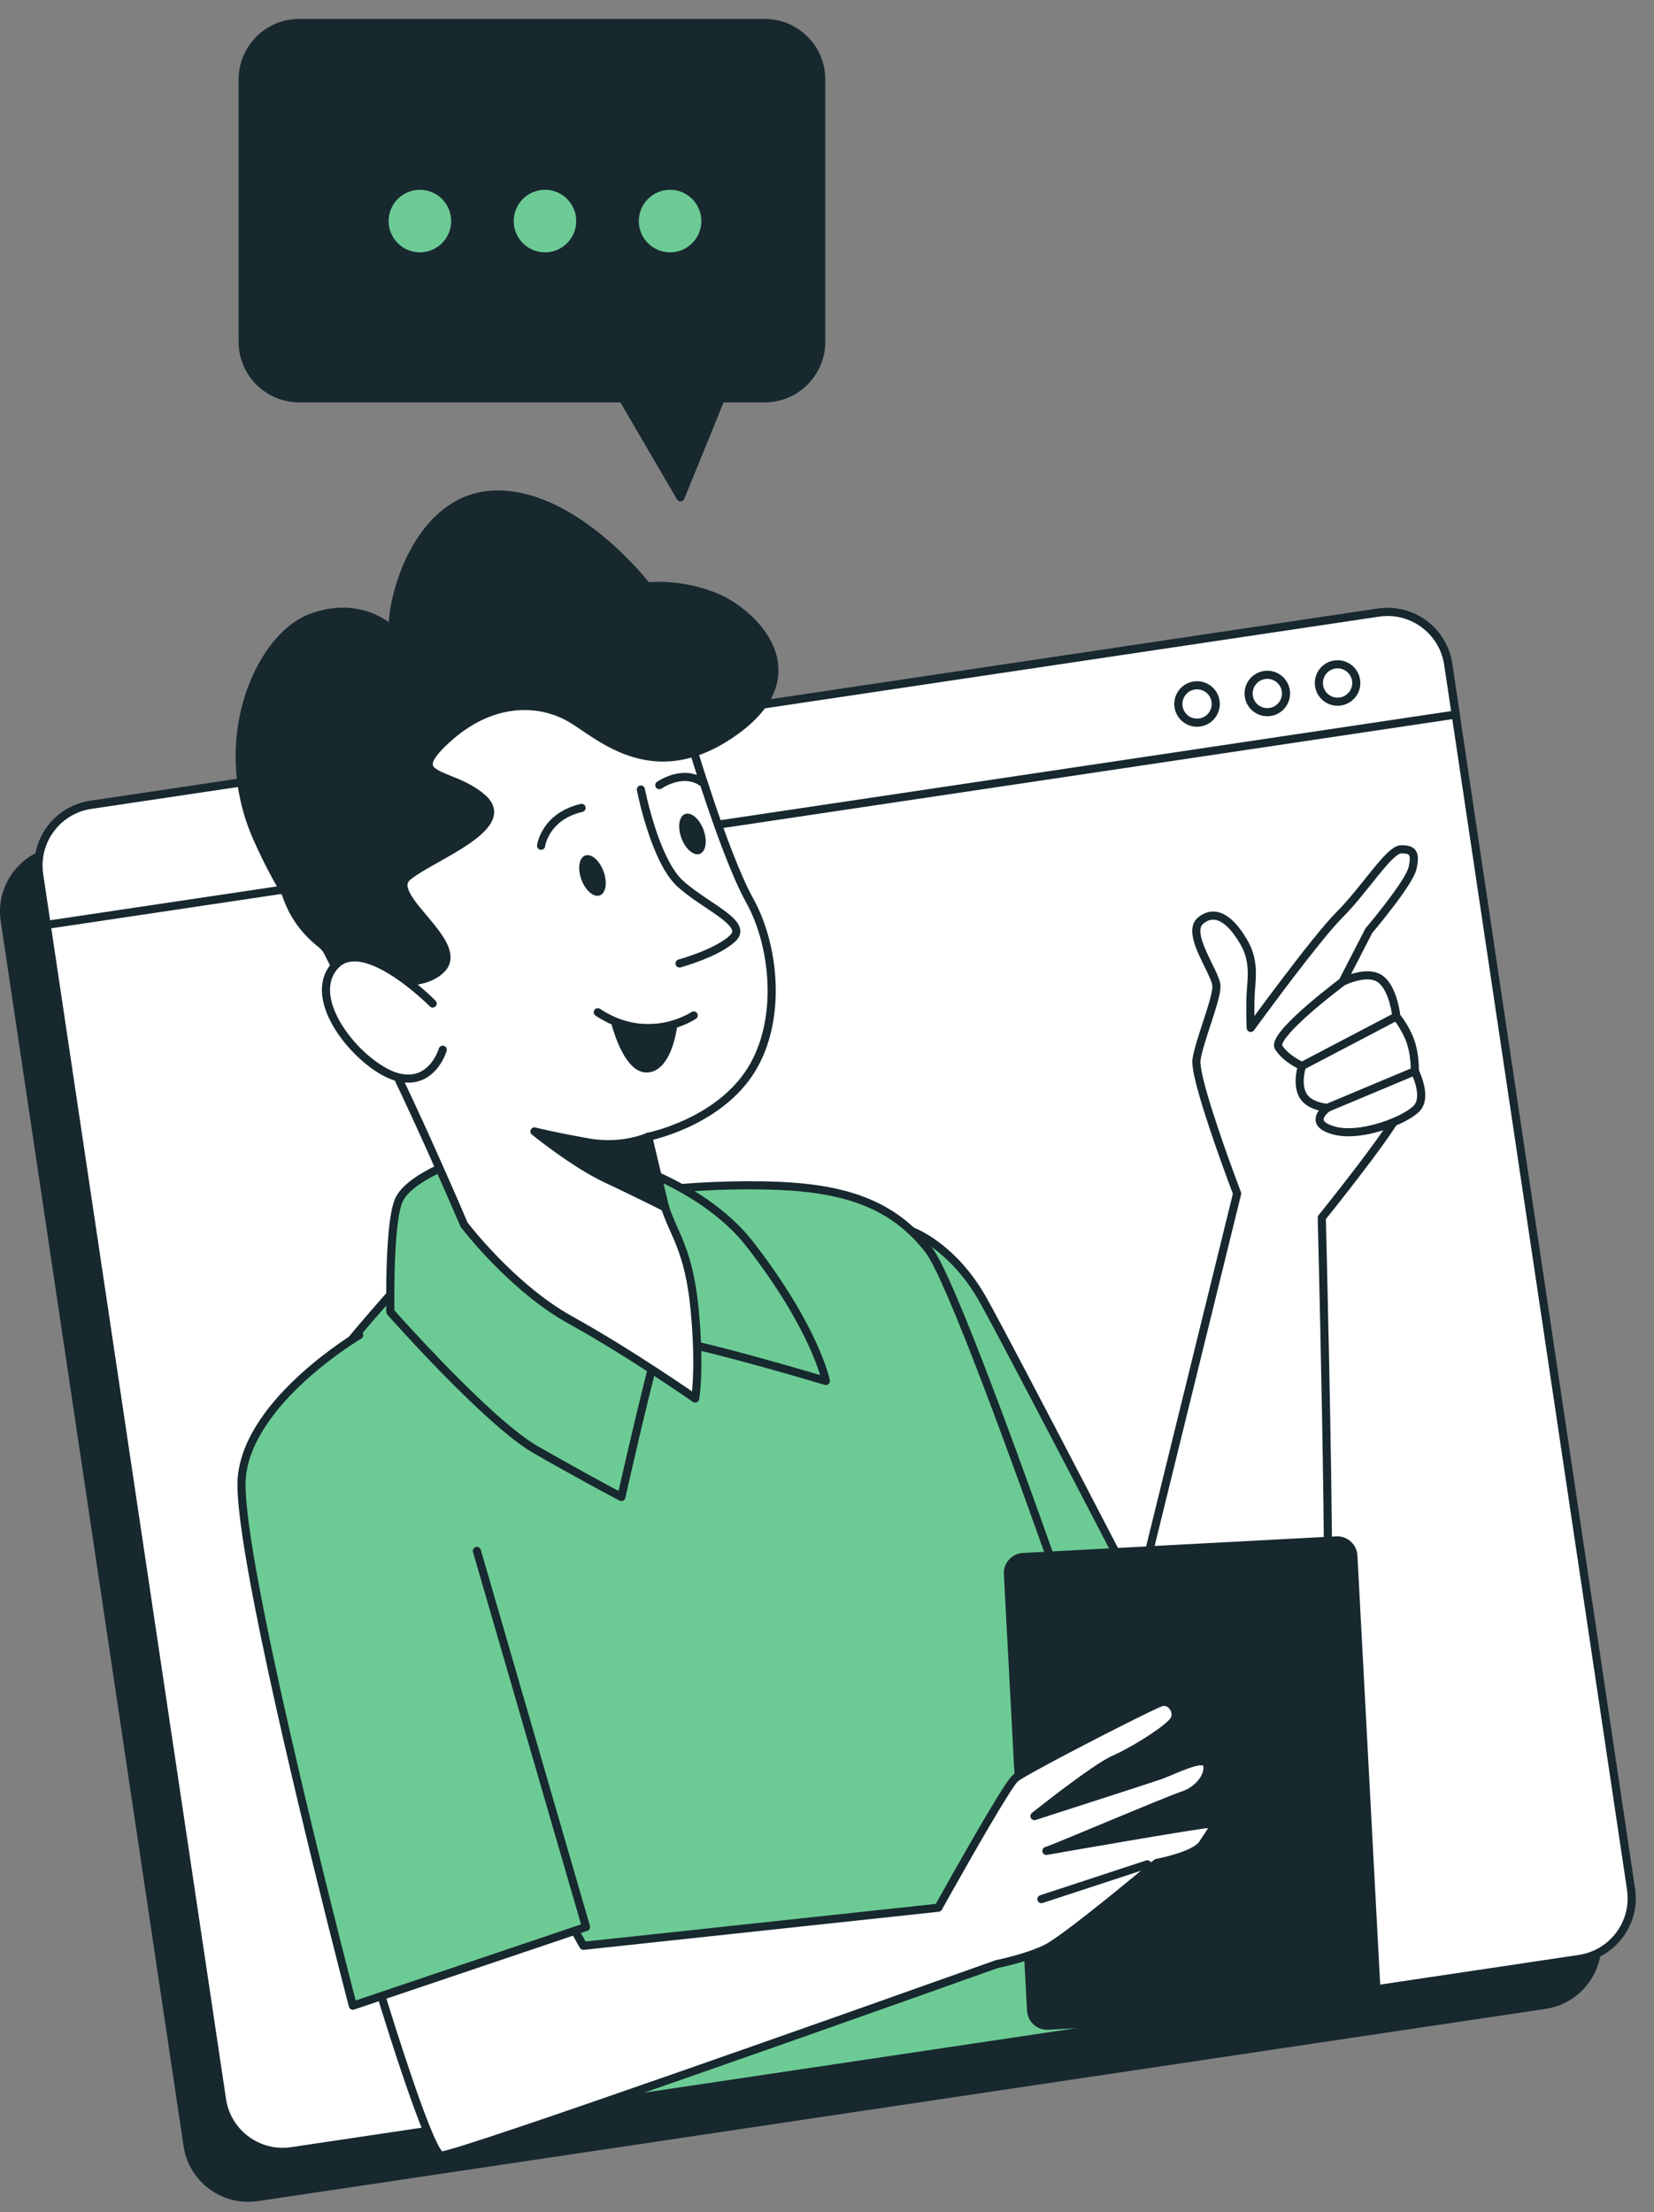 <?xml version="1.0" encoding="UTF-8"?> <svg xmlns="http://www.w3.org/2000/svg" width="83" height="111" viewBox="0 0 83 111" fill="none"><rect x="0" y="0" width="83" height="111" fill="#808080" stroke="none"/> <path d="M77.529 100.594L12.913 110.24C11.231 110.491 9.664 109.331 9.413 107.65L0.238 46.188C-0.013 44.506 1.147 42.939 2.828 42.688L67.445 33.042C69.127 32.791 70.694 33.951 70.945 35.633L80.12 97.094C80.371 98.776 79.211 100.343 77.529 100.594Z" fill="#17282F"></path> <path d="M77.529 100.594L77.499 100.393L12.882 110.039C12.738 110.06 12.595 110.071 12.454 110.071C11.055 110.071 9.827 109.046 9.614 107.619L0.439 46.158C0.418 46.014 0.407 45.871 0.407 45.729C0.407 44.33 1.432 43.102 2.858 42.889L67.475 33.244C67.619 33.222 67.762 33.212 67.903 33.212C69.303 33.212 70.531 34.236 70.743 35.663L79.918 97.124C79.94 97.268 79.95 97.411 79.95 97.553C79.95 98.952 78.926 100.18 77.499 100.393L77.529 100.594L77.559 100.796C79.188 100.552 80.358 99.152 80.358 97.553C80.358 97.391 80.346 97.228 80.321 97.064L71.146 35.603C70.903 33.974 69.503 32.804 67.903 32.804C67.742 32.804 67.579 32.816 67.415 32.841L2.798 42.486C1.169 42.73 0 44.13 0 45.729C0 45.891 0.012 46.054 0.036 46.218L9.211 107.68C9.455 109.308 10.855 110.478 12.454 110.478C12.615 110.478 12.779 110.466 12.943 110.442L77.559 100.796L77.529 100.594Z" fill="#17282F"></path> <path d="M79.257 98.29L14.64 107.937C12.958 108.188 11.392 107.027 11.14 105.346L1.966 43.884C1.715 42.202 2.874 40.635 4.556 40.384L69.173 30.739C70.854 30.488 72.421 31.647 72.672 33.329L81.847 94.791C82.098 96.472 80.939 98.04 79.257 98.29Z" fill="white"></path> <path d="M79.257 98.29L79.227 98.089L14.61 107.735C14.466 107.756 14.323 107.767 14.182 107.767C12.782 107.767 11.555 106.742 11.342 105.316L2.167 43.854C2.146 43.71 2.135 43.567 2.135 43.426C2.135 42.026 3.16 40.798 4.586 40.585L69.203 30.94C69.347 30.919 69.49 30.908 69.631 30.908C71.031 30.908 72.258 31.933 72.471 33.359L81.646 94.821C81.668 94.965 81.678 95.108 81.678 95.249C81.678 96.648 80.653 97.876 79.227 98.089L79.257 98.29L79.287 98.492C80.916 98.248 82.085 96.848 82.085 95.249C82.085 95.088 82.073 94.925 82.049 94.761L72.874 33.299C72.63 31.67 71.231 30.501 69.631 30.501C69.47 30.501 69.307 30.512 69.143 30.537L4.526 40.183C2.897 40.426 1.728 41.826 1.728 43.426C1.728 43.587 1.74 43.75 1.764 43.914L10.939 105.376C11.183 107.004 12.582 108.174 14.182 108.174C14.343 108.174 14.506 108.162 14.67 108.138L79.287 98.492L79.257 98.29Z" fill="#17282F"></path> <path d="M73.049 35.851L72.672 33.329C72.421 31.647 70.855 30.488 69.173 30.738L4.556 40.384C2.874 40.635 1.715 42.202 1.966 43.884L2.342 46.406L73.049 35.851Z" fill="white"></path> <path d="M73.049 35.851L73.251 35.821L72.874 33.299C72.63 31.67 71.231 30.501 69.631 30.501C69.47 30.501 69.307 30.512 69.143 30.537L4.526 40.183C2.897 40.426 1.728 41.826 1.728 43.426C1.728 43.587 1.74 43.75 1.764 43.914L2.141 46.437C2.157 46.548 2.261 46.624 2.372 46.608L73.079 36.053C73.132 36.045 73.181 36.016 73.213 35.972C73.245 35.929 73.258 35.874 73.251 35.821L73.049 35.851L73.019 35.65L2.514 46.175L2.167 43.854C2.146 43.71 2.135 43.567 2.135 43.426C2.135 42.026 3.16 40.798 4.586 40.586L69.203 30.94C69.347 30.919 69.49 30.908 69.631 30.908C71.031 30.908 72.258 31.933 72.471 33.359L72.848 35.882L73.049 35.851Z" fill="#17282F"></path> <path d="M60.997 35.184C60.921 34.671 60.443 34.318 59.931 34.395C59.418 34.471 59.065 34.949 59.141 35.461C59.218 35.974 59.695 36.327 60.208 36.25C60.72 36.174 61.074 35.697 60.997 35.184Z" fill="white"></path> <path d="M60.997 35.184L61.199 35.154C61.114 34.587 60.627 34.181 60.07 34.181C60.014 34.181 59.958 34.185 59.901 34.193C59.334 34.278 58.928 34.765 58.928 35.322C58.928 35.377 58.932 35.434 58.94 35.491V35.491C59.025 36.058 59.511 36.465 60.068 36.465C60.124 36.465 60.181 36.461 60.238 36.452C60.805 36.367 61.211 35.881 61.212 35.324C61.212 35.268 61.207 35.211 61.199 35.154L60.997 35.184L60.796 35.214C60.801 35.251 60.804 35.288 60.804 35.324C60.804 35.681 60.542 35.995 60.178 36.049C60.141 36.054 60.104 36.057 60.068 36.057C59.711 36.057 59.397 35.795 59.343 35.431C59.337 35.394 59.335 35.357 59.335 35.322C59.335 34.965 59.596 34.65 59.961 34.596C59.998 34.591 60.034 34.588 60.07 34.588C60.427 34.588 60.742 34.849 60.796 35.214H60.796L60.997 35.184Z" fill="#17282F"></path> <path d="M64.524 34.658C64.447 34.145 63.97 33.792 63.457 33.868C62.945 33.945 62.591 34.422 62.668 34.935C62.744 35.447 63.222 35.8 63.734 35.724C64.247 35.648 64.6 35.17 64.524 34.658Z" fill="white"></path> <path d="M64.523 34.658L64.725 34.628C64.64 34.061 64.154 33.654 63.596 33.654C63.541 33.654 63.484 33.658 63.427 33.667C62.86 33.752 62.454 34.238 62.454 34.795C62.454 34.851 62.458 34.908 62.466 34.965V34.965C62.551 35.532 63.037 35.938 63.594 35.938C63.651 35.938 63.707 35.934 63.764 35.926C64.331 35.84 64.737 35.355 64.737 34.797C64.737 34.741 64.733 34.685 64.725 34.628L64.523 34.658L64.322 34.688C64.328 34.725 64.33 34.761 64.33 34.797C64.33 35.154 64.068 35.468 63.704 35.523C63.667 35.528 63.63 35.531 63.594 35.531C63.237 35.531 62.923 35.269 62.869 34.905C62.863 34.868 62.861 34.831 62.861 34.795C62.861 34.438 63.123 34.124 63.487 34.07H63.487C63.524 34.064 63.56 34.062 63.596 34.062C63.953 34.062 64.268 34.323 64.322 34.688L64.523 34.658Z" fill="#17282F"></path> <path d="M68.05 34.131C67.973 33.619 67.496 33.265 66.983 33.342C66.471 33.418 66.117 33.896 66.194 34.408C66.27 34.921 66.748 35.274 67.26 35.198C67.772 35.121 68.126 34.644 68.05 34.131Z" fill="white"></path> <path d="M68.05 34.131L68.251 34.101C68.166 33.534 67.679 33.128 67.123 33.128C67.066 33.128 67.01 33.132 66.953 33.14C66.386 33.225 65.98 33.712 65.98 34.269C65.98 34.325 65.984 34.382 65.992 34.439V34.438C66.077 35.005 66.564 35.412 67.121 35.412C67.177 35.412 67.233 35.408 67.29 35.399C67.857 35.314 68.264 34.828 68.264 34.271C68.264 34.215 68.26 34.158 68.251 34.101V34.101L68.05 34.131L67.848 34.161C67.854 34.198 67.856 34.235 67.856 34.271C67.856 34.628 67.594 34.942 67.23 34.996C67.193 35.002 67.156 35.005 67.121 35.005C66.764 35.005 66.449 34.743 66.395 34.378C66.39 34.341 66.387 34.305 66.387 34.269C66.387 33.912 66.649 33.597 67.013 33.543C67.05 33.538 67.087 33.535 67.123 33.535C67.48 33.535 67.794 33.797 67.848 34.161L68.05 34.131Z" fill="#17282F"></path> <path d="M56.605 82.143L62.08 59.885C62.08 59.885 59.894 54.149 60.042 53.166C60.191 52.182 61.068 50.13 61.043 49.468C61.018 48.806 59.465 46.82 60.257 46.184C61.049 45.548 61.819 46.247 62.415 47.267C63.011 48.287 62.779 49.209 62.753 50.026C62.727 50.843 62.762 51.577 62.762 51.577C62.762 51.577 66.013 47.099 67.236 45.882C68.459 44.664 69.707 42.629 70.297 42.615C70.886 42.601 71.063 42.797 70.882 43.563C70.7 44.329 68.688 46.7 68.688 46.7L67.371 49.262C67.371 49.262 68.537 50.641 69.447 52.279C70.357 53.918 70.838 54.66 70.143 55.946C69.448 57.233 66.328 61.099 66.328 61.099C66.328 61.099 66.835 80.838 66.563 81.988C66.291 83.138 65.018 87.985 62.551 90.275C61.712 91.054 59.018 90.877 57.796 90.615C56.574 90.355 54.987 89.63 54.987 89.63L53.61 84.365L56.605 82.143Z" fill="white"></path> <path d="M56.605 82.143L56.803 82.192L62.279 59.934C62.288 59.893 62.286 59.851 62.271 59.813C62.271 59.812 62.144 59.479 61.952 58.957C61.665 58.175 61.234 56.972 60.876 55.852C60.697 55.292 60.537 54.753 60.421 54.299C60.306 53.847 60.238 53.472 60.239 53.278L60.244 53.196C60.311 52.744 60.559 51.998 60.792 51.289C60.908 50.934 61.02 50.585 61.104 50.278C61.188 49.969 61.246 49.708 61.247 49.496L61.247 49.46H61.246C61.237 49.27 61.161 49.078 61.063 48.853C60.914 48.518 60.704 48.125 60.533 47.74C60.361 47.357 60.233 46.978 60.236 46.715C60.238 46.534 60.282 46.427 60.385 46.343C60.567 46.197 60.726 46.145 60.879 46.144C61.09 46.144 61.32 46.254 61.557 46.472C61.793 46.689 62.027 47.006 62.239 47.369C62.542 47.89 62.614 48.372 62.615 48.849C62.615 49.244 62.562 49.633 62.549 50.019C62.542 50.239 62.54 50.453 62.54 50.648C62.54 51.186 62.559 51.584 62.559 51.587C62.563 51.673 62.621 51.747 62.704 51.772C62.787 51.797 62.877 51.766 62.927 51.696C62.928 51.696 63.13 51.417 63.453 50.979C63.938 50.321 64.695 49.307 65.444 48.344C66.191 47.381 66.936 46.467 67.379 46.026C68.006 45.402 68.626 44.584 69.162 43.925C69.429 43.596 69.676 43.307 69.883 43.106C69.987 43.006 70.08 42.929 70.156 42.881C70.231 42.832 70.287 42.818 70.302 42.819L70.353 42.818C70.538 42.816 70.645 42.849 70.681 42.88L70.724 42.939C70.736 42.969 70.746 43.019 70.746 43.092C70.746 43.193 70.727 43.335 70.684 43.516C70.654 43.654 70.501 43.946 70.292 44.266C69.977 44.75 69.536 45.328 69.175 45.782C68.995 46.01 68.834 46.207 68.719 46.346C68.603 46.486 68.534 46.568 68.533 46.568L68.508 46.607L67.189 49.169C67.152 49.242 67.162 49.331 67.215 49.394C67.215 49.394 67.232 49.414 67.266 49.454C67.497 49.735 68.484 50.963 69.269 52.378C69.575 52.928 69.829 53.373 70.003 53.761C70.178 54.15 70.27 54.475 70.27 54.798C70.269 55.116 70.182 55.444 69.963 55.849C69.799 56.154 69.476 56.636 69.088 57.175C68.506 57.986 67.775 58.936 67.191 59.682C66.899 60.056 66.644 60.378 66.461 60.607C66.279 60.836 66.17 60.971 66.17 60.971C66.139 61.009 66.123 61.056 66.124 61.105C66.124 61.106 66.144 61.871 66.174 63.111C66.262 66.83 66.439 74.811 66.439 79.123C66.439 79.895 66.434 80.549 66.421 81.038C66.415 81.283 66.406 81.487 66.397 81.641C66.387 81.795 66.373 81.907 66.365 81.941C66.23 82.509 65.846 84 65.191 85.628C64.538 87.255 63.608 89.019 62.412 90.126C62.233 90.295 61.902 90.432 61.489 90.515C61.077 90.599 60.587 90.635 60.09 90.634C59.246 90.635 58.382 90.533 57.839 90.416C57.247 90.29 56.551 90.047 56.007 89.835C55.735 89.729 55.501 89.632 55.334 89.56C55.168 89.489 55.072 89.445 55.072 89.445L54.987 89.63L55.184 89.579L53.842 84.446L56.727 82.307C56.764 82.279 56.792 82.238 56.803 82.192L56.605 82.143L56.484 81.98L53.488 84.201C53.422 84.25 53.392 84.336 53.413 84.416L54.79 89.682C54.806 89.741 54.847 89.79 54.903 89.815C54.91 89.818 56.496 90.545 57.754 90.815C58.333 90.939 59.214 91.041 60.09 91.041C60.606 91.041 61.119 91.006 61.571 90.914C62.022 90.821 62.415 90.677 62.69 90.425C63.961 89.242 64.901 87.436 65.569 85.78C66.235 84.124 66.624 82.616 66.761 82.035C66.781 81.947 66.792 81.833 66.803 81.668C66.834 81.179 66.847 80.284 66.847 79.123C66.847 73.362 66.532 61.095 66.532 61.094L66.328 61.099L66.487 61.227C66.487 61.226 67.268 60.259 68.136 59.13C68.571 58.565 69.027 57.959 69.419 57.413C69.812 56.866 70.139 56.381 70.322 56.043C70.563 55.598 70.678 55.195 70.677 54.798C70.677 54.395 70.561 54.009 70.375 53.594C70.188 53.179 69.929 52.728 69.625 52.18C68.703 50.521 67.531 49.136 67.526 49.131L67.371 49.262L67.552 49.355L68.87 46.793L68.688 46.7L68.844 46.831C68.845 46.83 69.35 46.236 69.879 45.542C70.144 45.196 70.415 44.824 70.634 44.487C70.852 44.147 71.019 43.855 71.08 43.61C71.127 43.41 71.153 43.242 71.153 43.092C71.153 42.983 71.14 42.883 71.103 42.789C71.05 42.648 70.933 42.535 70.799 42.482C70.665 42.426 70.519 42.411 70.353 42.411L70.292 42.411C70.159 42.416 70.047 42.468 69.937 42.538C69.744 42.662 69.548 42.855 69.332 43.094C68.688 43.81 67.877 44.957 67.092 45.737C66.461 46.366 65.347 47.787 64.378 49.063C63.411 50.336 62.598 51.456 62.597 51.457L62.763 51.577L62.966 51.567C62.966 51.566 62.961 51.47 62.956 51.306C62.952 51.143 62.947 50.913 62.947 50.648C62.947 50.457 62.949 50.247 62.956 50.032C62.967 49.676 63.022 49.28 63.022 48.849C63.023 48.331 62.938 47.758 62.59 47.164C62.365 46.778 62.114 46.431 61.833 46.172C61.553 45.915 61.234 45.738 60.879 45.737C60.624 45.736 60.366 45.833 60.13 46.025C59.911 46.198 59.826 46.461 59.829 46.715C59.833 47.218 60.096 47.781 60.347 48.303C60.473 48.563 60.598 48.809 60.691 49.018C60.784 49.224 60.839 49.401 60.839 49.475L60.84 49.496C60.841 49.629 60.792 49.878 60.711 50.17C60.59 50.612 60.402 51.164 60.23 51.698C60.057 52.233 59.901 52.745 59.841 53.135C59.834 53.181 59.831 53.228 59.831 53.278C59.834 53.637 59.966 54.203 60.159 54.89C60.739 56.938 61.889 59.955 61.89 59.958L62.081 59.885L61.883 59.836L56.407 82.094L56.605 82.143Z" fill="#17282F"></path> <path d="M67.371 49.263C67.371 49.263 63.778 51.943 64.165 52.551C64.551 53.158 65.339 53.484 65.339 53.484C65.339 53.484 64.972 54.575 65.52 55.145C65.905 55.547 66.614 55.586 66.614 55.586C66.614 55.586 65.543 56.337 66.931 56.721C68.32 57.106 70.62 56.171 71.123 55.578C71.626 54.985 70.998 53.748 70.998 53.748C70.998 53.748 71.023 52.931 70.771 52.23C70.518 51.528 70.07 51.004 70.07 51.004C70.07 51.004 69.937 49.619 69.272 49.127C68.608 48.634 67.371 49.263 67.371 49.263Z" fill="white"></path> <path d="M67.371 49.263L67.249 49.099C67.247 49.101 66.435 49.706 65.62 50.411C65.212 50.764 64.803 51.141 64.49 51.485C64.334 51.658 64.201 51.822 64.103 51.976C64.006 52.132 63.935 52.275 63.932 52.442C63.931 52.514 63.949 52.592 63.993 52.66C64.212 53.003 64.527 53.249 64.787 53.417C65.047 53.584 65.253 53.669 65.261 53.673L65.339 53.484L65.146 53.419C65.143 53.431 65.016 53.803 65.015 54.254C65.016 54.589 65.086 54.985 65.373 55.286C65.608 55.529 65.915 55.647 66.159 55.713C66.405 55.778 66.594 55.789 66.603 55.789L66.614 55.586L66.497 55.419C66.49 55.424 66.382 55.5 66.267 55.624C66.156 55.749 66.021 55.923 66.016 56.166C66.013 56.323 66.092 56.492 66.237 56.614C66.382 56.739 66.586 56.837 66.877 56.918C67.124 56.986 67.391 57.015 67.668 57.015C68.379 57.014 69.156 56.824 69.817 56.571C70.147 56.444 70.448 56.302 70.698 56.156C70.948 56.01 71.146 55.864 71.278 55.71C71.465 55.489 71.522 55.215 71.522 54.956C71.517 54.308 71.183 53.671 71.179 53.656L70.998 53.748L71.201 53.755C71.201 53.753 71.202 53.727 71.202 53.682C71.201 53.462 71.186 52.785 70.963 52.16C70.694 51.419 70.233 50.882 70.225 50.871L70.07 51.004L70.273 50.984C70.272 50.977 70.238 50.621 70.117 50.194C69.992 49.768 69.792 49.264 69.394 48.963C69.159 48.789 68.88 48.735 68.615 48.734C67.94 48.738 67.292 49.076 67.278 49.081L67.249 49.099L67.371 49.263L67.463 49.444L67.487 49.432C67.603 49.375 68.146 49.139 68.615 49.142C68.826 49.142 69.012 49.186 69.151 49.29C69.418 49.482 69.617 49.916 69.725 50.305C69.78 50.5 69.816 50.681 69.838 50.813C69.849 50.879 69.856 50.932 69.861 50.969L69.867 51.023C69.871 51.065 69.888 51.104 69.915 51.136L69.932 51.156C70.013 51.255 70.372 51.721 70.579 52.299C70.775 52.839 70.796 53.486 70.795 53.682C70.795 53.723 70.794 53.742 70.794 53.742L70.816 53.841L70.827 53.865C70.884 53.979 71.118 54.514 71.114 54.956C71.114 55.158 71.069 55.328 70.968 55.446C70.889 55.54 70.719 55.673 70.493 55.804C69.812 56.204 68.626 56.611 67.668 56.608C67.42 56.608 67.188 56.581 66.986 56.525C66.731 56.455 66.579 56.373 66.504 56.307C66.43 56.239 66.426 56.205 66.423 56.166C66.419 56.105 66.481 55.989 66.567 55.9C66.608 55.855 66.651 55.817 66.682 55.791L66.72 55.76L66.729 55.754L66.731 55.752C66.802 55.703 66.834 55.613 66.81 55.53C66.786 55.446 66.712 55.387 66.625 55.382L66.601 55.38C66.541 55.375 66.372 55.355 66.186 55.297C65.999 55.239 65.799 55.143 65.667 55.004C65.486 54.818 65.422 54.536 65.422 54.254C65.422 54.068 65.45 53.888 65.478 53.757C65.492 53.692 65.506 53.639 65.516 53.602L65.528 53.561L65.532 53.549C65.566 53.448 65.516 53.337 65.417 53.296L65.411 53.294C65.338 53.266 64.649 52.942 64.336 52.442L64.316 52.454L64.34 52.448L64.336 52.441L64.316 52.454L64.34 52.448L64.339 52.442C64.336 52.418 64.366 52.317 64.446 52.195C64.584 51.977 64.848 51.683 65.161 51.379C65.632 50.921 66.217 50.431 66.682 50.057C66.915 49.87 67.118 49.712 67.262 49.601C67.407 49.489 67.492 49.426 67.492 49.425L67.371 49.263Z" fill="#17282F"></path> <path d="M65.339 53.484L70.07 51.004Z" fill="white"></path> <path d="M65.433 53.665L70.165 51.184C70.264 51.132 70.303 51.008 70.251 50.909C70.198 50.809 70.075 50.771 69.976 50.823L65.244 53.304C65.145 53.356 65.106 53.48 65.159 53.579C65.211 53.679 65.334 53.717 65.433 53.665Z" fill="#17282F"></path> <path d="M66.614 55.586L70.998 53.748Z" fill="white"></path> <path d="M66.693 55.773L71.076 53.936C71.18 53.893 71.229 53.774 71.186 53.67C71.142 53.566 71.023 53.517 70.919 53.56L66.535 55.398C66.432 55.441 66.383 55.561 66.426 55.664C66.47 55.768 66.589 55.817 66.693 55.773Z" fill="#17282F"></path> <path d="M45.805 61.797C45.805 61.797 47.837 62.529 49.353 65.26C50.87 67.991 57.936 81.649 57.936 81.649L52.681 84.578L45.598 63.381L43.484 61.109C43.484 61.109 45.306 61.428 45.805 61.797Z" fill="#6CCB94"></path> <path d="M45.805 61.797L45.736 61.989L45.753 61.996C45.953 62.075 47.782 62.851 49.175 65.359C49.93 66.719 52.077 70.818 54.033 74.573C55.011 76.451 55.941 78.243 56.628 79.566C56.971 80.227 57.252 80.772 57.449 81.15C57.645 81.529 57.755 81.742 57.755 81.742L57.936 81.649L57.837 81.471L52.796 84.28L45.791 63.316L45.747 63.242L43.633 60.97L43.484 61.109L43.449 61.309C43.449 61.309 43.56 61.329 43.737 61.364C44.002 61.417 44.411 61.505 44.796 61.613C44.989 61.667 45.175 61.726 45.332 61.787C45.489 61.846 45.617 61.911 45.684 61.961L45.736 61.989L45.805 61.797L45.926 61.633C45.766 61.517 45.548 61.427 45.297 61.341C44.55 61.088 43.525 60.909 43.519 60.908C43.433 60.893 43.347 60.935 43.305 61.011C43.263 61.088 43.276 61.183 43.335 61.247L45.418 63.487L52.487 84.642C52.506 84.7 52.55 84.746 52.607 84.767C52.663 84.789 52.727 84.785 52.78 84.756L58.035 81.827C58.132 81.773 58.168 81.653 58.117 81.555C58.116 81.554 51.052 67.9 49.531 65.161C47.983 62.374 45.903 61.615 45.874 61.606L45.805 61.797Z" fill="#17282F"></path> <path d="M20.374 64.088C20.374 64.088 13.592 71.478 13.54 73.457C13.488 75.436 23.236 106.563 23.236 106.563L60.553 100.992C60.553 100.992 48.766 65.531 46.607 62.723C44.449 59.915 41.364 59.447 37.31 59.473C33.255 59.498 29.416 60.188 29.416 60.188C29.416 60.188 23.098 61.362 20.374 64.088Z" fill="#6CCB94"></path> <path d="M20.374 64.088L20.224 63.95C20.223 63.952 18.525 65.802 16.819 67.902C15.965 68.953 15.11 70.065 14.46 71.046C14.136 71.536 13.862 71.993 13.666 72.397C13.47 72.802 13.347 73.149 13.336 73.451L13.336 73.474C13.337 73.641 13.378 73.887 13.449 74.237C13.719 75.54 14.451 78.206 15.401 81.485C18.248 91.317 23.042 106.623 23.042 106.624C23.072 106.719 23.167 106.779 23.266 106.764L60.583 101.194C60.642 101.185 60.695 101.151 60.726 101.099C60.758 101.048 60.765 100.986 60.746 100.928C60.746 100.928 57.799 92.062 54.582 82.844C52.973 78.235 51.297 73.538 49.888 69.815C49.182 67.954 48.544 66.337 48.014 65.094C47.748 64.472 47.51 63.944 47.302 63.525C47.094 63.105 46.92 62.797 46.769 62.599C45.692 61.196 44.375 60.355 42.844 59.876C41.314 59.396 39.571 59.269 37.608 59.268C37.509 59.268 37.409 59.269 37.309 59.269C33.233 59.295 29.386 59.986 29.38 59.987H29.379C29.373 59.989 27.786 60.283 25.853 60.923C23.919 61.563 21.638 62.539 20.23 63.944L20.224 63.95L20.374 64.088L20.518 64.232C21.834 62.912 24.074 61.937 25.98 61.309C26.933 60.994 27.803 60.764 28.434 60.612C28.749 60.536 29.005 60.48 29.181 60.443C29.357 60.406 29.453 60.388 29.453 60.388H29.452C29.453 60.388 29.689 60.346 30.11 60.281C31.374 60.087 34.286 59.695 37.311 59.676C37.411 59.676 37.51 59.676 37.608 59.676C39.553 59.675 41.257 59.804 42.723 60.265C44.188 60.726 45.417 61.511 46.446 62.847C46.564 63.001 46.736 63.298 46.937 63.706C47.697 65.242 48.922 68.355 50.324 72.146C52.428 77.836 54.937 85.064 56.92 90.869C57.911 93.772 58.771 96.319 59.383 98.14C59.689 99.051 59.933 99.78 60.101 100.282C60.269 100.783 60.359 101.056 60.359 101.057L60.553 100.992L60.523 100.791L23.206 106.361L23.236 106.563L23.43 106.502C23.43 106.501 23.279 106.018 23.014 105.168C22.086 102.191 19.766 94.718 17.679 87.758C16.635 84.278 15.649 80.926 14.925 78.329C14.563 77.03 14.266 75.921 14.06 75.08C13.957 74.66 13.877 74.307 13.824 74.032C13.77 73.76 13.743 73.559 13.743 73.474L13.744 73.462C13.747 73.27 13.847 72.953 14.032 72.575C14.678 71.243 16.308 69.14 17.768 67.39C18.499 66.514 19.188 65.722 19.695 65.15C19.948 64.864 20.155 64.633 20.3 64.473C20.444 64.314 20.524 64.226 20.524 64.226L20.374 64.088Z" fill="#17282F"></path> <path d="M22.981 58.249C22.981 58.249 20.553 59.075 20.025 60.198C19.497 61.32 19.59 65.828 19.59 65.828C19.59 65.828 24.475 71.361 26.884 72.74C29.293 74.12 31.18 75.114 31.18 75.114C31.18 75.114 32.853 67.675 33.142 67.284C33.432 66.893 41.442 69.292 41.442 69.292C41.442 69.292 40.94 66.7 37.637 62.439C34.334 58.178 25.937 56.3 22.981 58.249Z" fill="#6CCB94"></path> <path d="M22.981 58.249L22.916 58.056C22.91 58.058 22.296 58.267 21.608 58.621C21.264 58.799 20.901 59.012 20.585 59.259C20.269 59.506 19.996 59.785 19.841 60.111C19.728 60.354 19.652 60.688 19.59 61.087C19.408 62.278 19.381 64.038 19.38 65.049C19.38 65.524 19.387 65.831 19.387 65.832C19.388 65.88 19.406 65.927 19.438 65.963C19.439 65.964 20.662 67.35 22.188 68.909C22.951 69.689 23.79 70.513 24.592 71.23C25.395 71.947 26.156 72.558 26.782 72.917C29.194 74.298 31.084 75.293 31.085 75.294C31.141 75.323 31.208 75.325 31.266 75.299C31.323 75.272 31.365 75.22 31.379 75.158C31.379 75.157 31.483 74.694 31.645 73.991C31.886 72.936 32.256 71.345 32.592 69.982C32.76 69.3 32.919 68.676 33.05 68.206C33.115 67.971 33.173 67.775 33.22 67.631C33.244 67.56 33.265 67.501 33.282 67.46L33.302 67.413L33.308 67.403L33.308 67.402L33.258 67.37L33.306 67.405L33.308 67.402L33.258 67.37L33.306 67.405L33.196 67.324L33.258 67.447L33.306 67.405L33.196 67.324L33.258 67.447L33.236 67.403L33.249 67.451L33.258 67.447L33.236 67.403L33.249 67.451C33.252 67.449 33.285 67.444 33.332 67.444C33.464 67.444 33.705 67.474 34.007 67.529C35.069 67.722 36.919 68.213 38.496 68.653C39.286 68.874 40.008 69.082 40.532 69.236C41.057 69.389 41.383 69.487 41.384 69.487C41.453 69.507 41.526 69.491 41.579 69.442C41.632 69.395 41.656 69.323 41.642 69.253C41.637 69.222 41.119 66.599 37.798 62.314C36.557 60.715 34.639 59.462 32.559 58.601C30.479 57.742 28.235 57.276 26.33 57.275C24.934 57.276 23.716 57.523 22.869 58.079L22.981 58.249L23.093 58.419C23.831 57.93 24.982 57.681 26.33 57.683C28.17 57.682 30.371 58.137 32.403 58.978C34.437 59.818 36.299 61.044 37.476 62.564C39.118 64.682 40.061 66.382 40.593 67.547C40.859 68.13 41.022 68.58 41.118 68.882C41.166 69.033 41.198 69.147 41.217 69.222C41.227 69.26 41.233 69.288 41.237 69.306L41.242 69.331L41.442 69.292L41.501 69.097C41.5 69.096 39.787 68.583 37.914 68.07C36.978 67.813 36.002 67.556 35.178 67.363C34.766 67.266 34.392 67.186 34.079 67.128C33.765 67.072 33.516 67.037 33.332 67.037C33.272 67.037 33.218 67.04 33.163 67.052C33.11 67.066 33.043 67.081 32.978 67.162C32.934 67.226 32.914 67.281 32.882 67.365C32.769 67.67 32.6 68.29 32.401 69.066C31.808 71.391 30.982 75.068 30.981 75.069L31.18 75.114L31.275 74.933C31.275 74.933 31.158 74.872 30.944 74.757C30.301 74.414 28.789 73.597 26.985 72.564C26.406 72.233 25.654 71.635 24.863 70.927C23.676 69.864 22.394 68.555 21.411 67.512C20.919 66.99 20.502 66.535 20.208 66.211C19.914 65.887 19.744 65.694 19.743 65.694L19.59 65.828L19.794 65.824C19.794 65.823 19.788 65.52 19.788 65.049C19.788 64.381 19.8 63.379 19.862 62.445C19.892 61.978 19.935 61.528 19.993 61.148C20.05 60.769 20.128 60.456 20.21 60.285C20.319 60.049 20.547 59.804 20.835 59.581C21.266 59.244 21.823 58.956 22.269 58.755C22.492 58.655 22.687 58.576 22.827 58.523C22.896 58.496 22.952 58.475 22.99 58.462C23.028 58.449 23.047 58.442 23.047 58.442L23.093 58.419L22.981 58.249Z" fill="#17282F"></path> <path d="M34.531 36.786C34.531 36.786 36.31 42.825 37.62 45.183C38.93 47.541 39.266 51.402 37.563 53.891C35.859 56.379 32.526 57.037 32.526 57.037C32.526 57.037 32.93 59.211 33.374 60.581C33.818 61.952 34.571 62.717 34.858 65.707C35.145 68.697 34.886 70.172 34.886 70.172C34.886 70.172 31.59 67.871 28.632 66.237C25.675 64.604 23.289 61.449 23.289 61.449C23.289 61.449 19.731 53.121 18.39 51.086C17.049 49.052 16.46 47.783 16.347 47.56C16.234 47.338 12.348 45.364 14.952 38.751C17.556 32.137 26.229 31.959 29.405 32.922C32.581 33.884 34.531 36.786 34.531 36.786Z" fill="white"></path> <path d="M34.531 36.785L34.336 36.843C34.336 36.844 34.782 38.356 35.392 40.165C36.002 41.975 36.773 44.076 37.442 45.282C38.108 46.479 38.521 48.096 38.52 49.705C38.521 51.173 38.178 52.633 37.395 53.776C36.575 54.975 35.348 55.746 34.322 56.211C33.809 56.444 33.348 56.601 33.016 56.7C32.85 56.749 32.716 56.783 32.625 56.805C32.579 56.816 32.544 56.824 32.521 56.83L32.487 56.837C32.377 56.858 32.306 56.964 32.326 57.074C32.327 57.078 32.73 59.251 33.181 60.644C33.411 61.352 33.712 61.888 33.985 62.609C34.258 63.33 34.513 64.246 34.655 65.726C34.757 66.786 34.789 67.653 34.789 68.329C34.789 68.939 34.763 69.394 34.737 69.695C34.724 69.845 34.71 69.957 34.701 70.031C34.696 70.067 34.692 70.094 34.689 70.112L34.685 70.136L34.886 70.172L35.003 70.005C35 70.003 31.702 67.7 28.731 66.058C27.28 65.258 25.955 64.072 24.998 63.088C24.519 62.596 24.131 62.154 23.864 61.836C23.73 61.676 23.626 61.549 23.556 61.46C23.486 61.372 23.451 61.325 23.451 61.325L23.289 61.448L23.476 61.368C23.476 61.367 22.586 59.285 21.528 56.946C20.999 55.777 20.428 54.544 19.904 53.474C19.38 52.404 18.906 51.5 18.56 50.974C17.893 49.962 17.413 49.141 17.087 48.546C16.759 47.95 16.588 47.586 16.529 47.468L16.529 47.468C16.493 47.405 16.47 47.392 16.442 47.365C16.346 47.281 16.179 47.163 15.96 46.968C15.308 46.383 14.262 45.18 14.259 42.887C14.259 41.798 14.498 40.46 15.142 38.825C16.082 36.44 17.821 34.916 19.817 33.977C21.812 33.04 24.062 32.699 25.98 32.699C27.343 32.699 28.54 32.872 29.346 33.117C30.891 33.584 32.149 34.53 33.018 35.362C33.453 35.777 33.791 36.164 34.018 36.445C34.133 36.586 34.219 36.7 34.277 36.779C34.306 36.819 34.327 36.849 34.342 36.869L34.362 36.899L34.531 36.785L34.7 36.672C34.686 36.658 32.726 33.721 29.464 32.727C28.604 32.467 27.378 32.292 25.98 32.292C24.015 32.292 21.712 32.639 19.644 33.609C17.577 34.578 15.744 36.182 14.763 38.676C14.104 40.349 13.852 41.738 13.852 42.887C13.851 44.609 14.423 45.787 15.009 46.544C15.301 46.922 15.596 47.197 15.822 47.387C15.935 47.482 16.031 47.556 16.098 47.609L16.172 47.67L16.184 47.681L16.272 47.599L16.166 47.652L16.184 47.681L16.272 47.599L16.166 47.652C16.219 47.758 16.399 48.14 16.729 48.742C17.061 49.346 17.546 50.176 18.22 51.198C18.544 51.69 19.018 52.59 19.538 53.653C20.319 55.249 21.211 57.219 21.906 58.789C22.254 59.574 22.553 60.258 22.765 60.747C22.977 61.236 23.101 61.527 23.101 61.528L23.126 61.571C23.136 61.581 25.524 64.749 28.534 66.415C30.005 67.228 31.566 68.209 32.757 68.987C33.352 69.377 33.856 69.714 34.21 69.955C34.565 70.196 34.769 70.338 34.77 70.339C34.826 70.378 34.9 70.386 34.964 70.359C35.028 70.333 35.075 70.275 35.087 70.207C35.089 70.195 35.197 69.573 35.197 68.329C35.197 67.64 35.164 66.76 35.061 65.687C34.916 64.178 34.651 63.216 34.366 62.464C34.079 61.712 33.782 61.18 33.568 60.518C33.35 59.845 33.139 58.963 32.983 58.251C32.905 57.895 32.841 57.582 32.796 57.358C32.751 57.133 32.727 56.999 32.726 56.999L32.526 57.037L32.566 57.236C32.576 57.234 33.423 57.067 34.49 56.582C35.556 56.097 36.848 55.294 37.731 54.005C38.573 52.774 38.927 51.235 38.928 49.705C38.927 48.026 38.502 46.354 37.798 45.084C37.157 43.932 36.383 41.834 35.777 40.035C35.474 39.134 35.211 38.307 35.024 37.705C34.837 37.104 34.727 36.729 34.726 36.728L34.7 36.672L34.531 36.785Z" fill="#17282F"></path> <path d="M19.719 31.654C19.719 31.654 18.202 30.045 15.629 30.988C13.056 31.931 10.711 37.069 12.885 42.012C15.059 46.955 17.661 48.881 17.661 48.881C17.661 48.881 20.927 49.91 22.169 48.606C23.412 47.304 19.311 44.963 20.444 43.996C21.576 43.029 25.82 41.517 24.248 40.076C22.676 38.635 20.123 39.175 22.443 37.073C24.763 34.971 27.187 35.168 28.677 36.063C30.167 36.958 32.874 39.587 36.908 36.67C40.942 33.753 37.774 30.714 35.905 29.956C34.036 29.198 32.475 29.431 32.475 29.431C32.475 29.431 28.907 24.776 24.922 24.812C20.938 24.848 19.575 30.159 19.719 31.654Z" fill="#17282F"></path> <path d="M19.719 31.654L19.867 31.515C19.848 31.496 18.898 30.491 17.21 30.488C16.717 30.488 16.163 30.575 15.559 30.797C14.562 31.165 13.637 32.091 12.952 33.351C12.267 34.612 11.824 36.214 11.824 37.953C11.824 39.286 12.085 40.698 12.699 42.094C14.889 47.074 17.518 49.028 17.54 49.044L17.6 49.075C17.611 49.078 18.845 49.469 20.12 49.47C20.926 49.468 21.767 49.318 22.317 48.747C22.517 48.54 22.612 48.286 22.61 48.033C22.608 47.682 22.452 47.344 22.24 47.009C21.921 46.508 21.461 46.005 21.086 45.543C20.899 45.313 20.733 45.093 20.619 44.897C20.504 44.701 20.446 44.531 20.447 44.413C20.451 44.309 20.476 44.24 20.576 44.151C20.793 43.965 21.167 43.736 21.598 43.491C22.245 43.121 23.024 42.706 23.651 42.26C23.965 42.036 24.242 41.805 24.449 41.557C24.654 41.311 24.796 41.04 24.797 40.741C24.798 40.452 24.655 40.17 24.386 39.926C23.79 39.38 23.078 39.112 22.536 38.893C22.266 38.784 22.037 38.686 21.896 38.589C21.825 38.542 21.778 38.496 21.752 38.457C21.726 38.417 21.716 38.387 21.715 38.342C21.713 38.27 21.754 38.139 21.892 37.95C22.028 37.762 22.252 37.521 22.58 37.224C23.872 36.055 25.175 35.628 26.322 35.627C27.186 35.627 27.963 35.872 28.572 36.238C29.53 36.807 31.093 38.209 33.269 38.212C34.379 38.213 35.637 37.841 37.027 36.835C38.488 35.783 39.067 34.669 39.065 33.633C39.064 32.69 38.596 31.849 37.986 31.186C37.374 30.521 36.617 30.026 35.982 29.768C34.793 29.285 33.728 29.194 33.085 29.194C32.689 29.194 32.453 29.228 32.445 29.229L32.475 29.431L32.637 29.307C32.631 29.3 31.739 28.136 30.34 26.965C28.941 25.798 27.033 24.612 24.969 24.608H24.921C23.927 24.617 23.081 24.943 22.386 25.449C21.341 26.209 20.627 27.366 20.168 28.494C19.71 29.626 19.506 30.727 19.505 31.42C19.505 31.511 19.509 31.596 19.516 31.674L19.719 31.654L19.921 31.635C19.916 31.573 19.912 31.501 19.912 31.42C19.91 30.595 20.259 28.966 21.067 27.576C21.471 26.88 21.988 26.241 22.625 25.779C23.263 25.316 24.018 25.025 24.924 25.016H24.969C26.87 25.012 28.716 26.136 30.079 27.278C30.76 27.848 31.32 28.419 31.709 28.846C31.904 29.06 32.056 29.238 32.158 29.363C32.21 29.424 32.249 29.473 32.275 29.506L32.313 29.555C32.359 29.613 32.432 29.643 32.505 29.633L32.54 29.628C32.615 29.619 32.806 29.601 33.085 29.601C33.689 29.601 34.703 29.688 35.829 30.145C36.401 30.377 37.122 30.847 37.686 31.462C38.253 32.078 38.659 32.831 38.658 33.633C38.656 34.51 38.184 35.492 36.788 36.505C35.452 37.47 34.287 37.804 33.269 37.804C31.273 37.807 29.797 36.505 28.782 35.889C28.111 35.486 27.263 35.22 26.322 35.22C25.072 35.219 23.661 35.693 22.306 36.922C21.966 37.231 21.725 37.486 21.562 37.711C21.4 37.936 21.309 38.136 21.308 38.342C21.307 38.468 21.348 38.589 21.415 38.686C21.533 38.857 21.708 38.964 21.909 39.064C22.21 39.214 22.587 39.342 22.977 39.517C23.366 39.692 23.767 39.911 24.11 40.226C24.323 40.424 24.388 40.586 24.39 40.741C24.39 40.849 24.355 40.967 24.278 41.096C24.147 41.323 23.889 41.575 23.56 41.822C23.067 42.194 22.42 42.56 21.817 42.899C21.213 43.24 20.655 43.549 20.311 43.841C20.131 43.991 20.037 44.204 20.04 44.413C20.044 44.728 20.204 45.023 20.414 45.331C20.732 45.792 21.189 46.282 21.562 46.76C21.938 47.235 22.21 47.703 22.203 48.033C22.201 48.192 22.155 48.324 22.022 48.466C21.609 48.906 20.879 49.065 20.12 49.063C19.524 49.063 18.921 48.969 18.47 48.874C18.244 48.827 18.056 48.78 17.925 48.744C17.86 48.727 17.808 48.712 17.774 48.702L17.723 48.686L17.661 48.881L17.783 48.717L17.757 48.697C17.485 48.484 15.095 46.529 13.072 41.93C12.481 40.588 12.231 39.233 12.231 37.953C12.231 36.284 12.658 34.744 13.31 33.545C13.96 32.345 14.836 31.493 15.699 31.179C16.261 30.974 16.765 30.895 17.21 30.895C17.969 30.895 18.561 31.123 18.965 31.351C19.166 31.464 19.32 31.578 19.423 31.661C19.474 31.703 19.512 31.738 19.537 31.761L19.564 31.788L19.57 31.793L19.571 31.794C19.63 31.858 19.723 31.876 19.803 31.84C19.883 31.804 19.93 31.722 19.921 31.635L19.719 31.654Z" fill="#17282F"></path> <path d="M31.96 39.652C31.961 39.657 32.135 40.555 32.473 41.606C32.816 42.657 33.305 43.856 34.007 44.497C34.578 45.01 35.285 45.444 35.842 45.829C36.12 46.021 36.359 46.201 36.519 46.361C36.599 46.441 36.658 46.515 36.694 46.578C36.73 46.642 36.742 46.69 36.742 46.728C36.741 46.779 36.726 46.832 36.641 46.919C36.301 47.256 35.644 47.576 35.081 47.796C34.799 47.906 34.539 47.994 34.351 48.054C34.257 48.084 34.18 48.107 34.128 48.123C34.075 48.138 34.047 48.146 34.047 48.146C33.939 48.176 33.875 48.288 33.905 48.396C33.935 48.504 34.047 48.568 34.155 48.539C34.16 48.537 34.644 48.405 35.23 48.175C35.816 47.943 36.5 47.624 36.926 47.209C37.066 47.075 37.151 46.905 37.15 46.728C37.15 46.601 37.109 46.482 37.048 46.376C36.939 46.189 36.77 46.025 36.565 45.857C35.95 45.359 34.977 44.825 34.279 44.194C33.69 43.67 33.188 42.504 32.861 41.48C32.696 40.968 32.57 40.49 32.486 40.142C32.444 39.967 32.412 39.825 32.391 39.726C32.37 39.628 32.36 39.575 32.36 39.575C32.338 39.465 32.231 39.392 32.121 39.414C32.01 39.435 31.938 39.542 31.96 39.652Z" fill="#17282F"></path> <path d="M34.695 50.781L34.688 50.786C34.599 50.845 33.732 51.383 32.528 51.382C31.818 51.381 30.99 51.199 30.11 50.62C30.016 50.558 29.889 50.584 29.827 50.678C29.765 50.772 29.791 50.898 29.885 50.96C30.831 51.584 31.748 51.79 32.528 51.789C33.943 51.787 34.906 51.129 34.924 51.118C35.017 51.054 35.041 50.927 34.978 50.834C34.914 50.742 34.788 50.718 34.695 50.781Z" fill="#17282F"></path> <path d="M30.871 51.298C30.871 51.298 31.467 53.683 32.493 53.61C33.52 53.537 33.775 51.503 33.775 51.503C33.775 51.503 31.745 51.806 30.871 51.298Z" fill="#17282F"></path> <path d="M30.871 51.298L30.674 51.347C30.676 51.354 30.822 51.941 31.1 52.541C31.24 52.841 31.413 53.145 31.628 53.386C31.842 53.624 32.114 53.814 32.447 53.815L32.508 53.813C32.834 53.79 33.094 53.608 33.283 53.38C33.568 53.037 33.733 52.58 33.837 52.204C33.939 51.829 33.976 51.535 33.977 51.529C33.985 51.465 33.963 51.402 33.917 51.358C33.872 51.313 33.808 51.292 33.745 51.302C33.745 51.302 33.711 51.307 33.645 51.315C33.45 51.34 32.99 51.389 32.487 51.389C31.925 51.392 31.305 51.319 30.974 51.122C30.903 51.081 30.814 51.086 30.749 51.135C30.684 51.184 30.654 51.268 30.674 51.347L30.871 51.298L30.769 51.474C31.235 51.74 31.893 51.793 32.487 51.796C33.192 51.796 33.799 51.705 33.805 51.705L33.775 51.503L33.573 51.478C33.573 51.478 33.57 51.505 33.561 51.558C33.532 51.744 33.44 52.22 33.255 52.64C33.163 52.85 33.047 53.045 32.915 53.181C32.782 53.317 32.643 53.394 32.479 53.407L32.447 53.408C32.281 53.409 32.107 53.309 31.931 53.114C31.67 52.825 31.446 52.353 31.297 51.958C31.222 51.76 31.165 51.582 31.127 51.453C31.107 51.389 31.093 51.337 31.083 51.302L31.069 51.249L30.871 51.298Z" fill="#17282F"></path> <path d="M27.356 42.461L27.356 42.46C27.359 42.437 27.413 42.099 27.67 41.725C27.929 41.352 28.383 40.936 29.232 40.735C29.341 40.709 29.409 40.599 29.383 40.49C29.357 40.38 29.248 40.313 29.138 40.338C28.164 40.566 27.605 41.08 27.306 41.538C27.005 41.995 26.955 42.391 26.952 42.411C26.938 42.523 27.018 42.624 27.129 42.638C27.241 42.652 27.343 42.572 27.356 42.461Z" fill="#17282F"></path> <path d="M33.202 39.562L33.206 39.56C33.256 39.523 33.792 39.184 34.363 39.187C34.609 39.188 34.86 39.245 35.103 39.407C35.196 39.469 35.323 39.444 35.385 39.35C35.448 39.257 35.423 39.13 35.329 39.068C35.013 38.856 34.673 38.779 34.363 38.78C33.592 38.784 32.985 39.221 32.968 39.229C32.876 39.294 32.853 39.421 32.918 39.513C32.983 39.605 33.11 39.627 33.202 39.562Z" fill="#17282F"></path> <path d="M30.287 43.723C30.49 44.275 30.405 44.814 30.099 44.927C29.792 45.039 29.378 44.683 29.175 44.131C28.973 43.578 29.057 43.039 29.364 42.926C29.671 42.814 30.084 43.17 30.287 43.723Z" fill="#17282F"></path> <path d="M35.304 41.639C35.507 42.191 35.423 42.73 35.116 42.843C34.809 42.956 34.396 42.599 34.193 42.047C33.99 41.495 34.074 40.955 34.381 40.843C34.688 40.73 35.101 41.087 35.304 41.639Z" fill="#17282F"></path> <path d="M21.712 50.351C21.712 50.351 18.139 46.734 16.733 48.54C15.326 50.346 18.205 53.588 19.949 54.046C21.693 54.504 22.218 52.669 22.218 52.669" fill="white"></path> <path d="M21.856 50.208C21.852 50.203 21.275 49.619 20.485 49.03C20.09 48.735 19.642 48.44 19.181 48.214C18.72 47.99 18.246 47.833 17.789 47.832C17.334 47.828 16.888 48.004 16.572 48.416C16.28 48.789 16.153 49.225 16.154 49.67C16.158 50.646 16.729 51.674 17.468 52.522C18.211 53.369 19.12 54.036 19.897 54.243C20.106 54.298 20.302 54.323 20.485 54.323C21.225 54.325 21.722 53.908 22.009 53.516C22.301 53.121 22.409 52.739 22.413 52.725C22.444 52.618 22.381 52.505 22.273 52.474C22.165 52.443 22.052 52.506 22.022 52.614L22.018 52.624C21.998 52.69 21.881 53.028 21.634 53.335C21.384 53.643 21.028 53.914 20.485 53.916C20.34 53.916 20.179 53.896 20 53.849C19.357 53.684 18.471 53.056 17.774 52.254C17.072 51.454 16.557 50.48 16.561 49.67C16.562 49.299 16.662 48.964 16.893 48.666C17.139 48.356 17.428 48.243 17.789 48.239C18.15 48.238 18.575 48.371 19.003 48.58C19.645 48.894 20.291 49.374 20.771 49.775C21.012 49.975 21.212 50.156 21.351 50.286C21.42 50.351 21.474 50.404 21.511 50.44C21.548 50.476 21.567 50.494 21.567 50.494C21.646 50.574 21.775 50.575 21.855 50.496C21.935 50.417 21.936 50.288 21.856 50.208Z" fill="#17282F"></path> <path d="M32.526 57.036C32.526 57.036 31.257 57.625 29.536 57.323C27.815 57.022 26.82 56.771 26.82 56.771C26.82 56.771 28.817 58.388 30.362 59.115C31.907 59.842 33.374 60.581 33.374 60.581L32.526 57.036Z" fill="#17282F"></path> <path d="M32.526 57.036L32.44 56.852L32.434 56.854C32.359 56.888 31.608 57.206 30.526 57.206C30.231 57.206 29.91 57.182 29.571 57.123C28.714 56.972 28.037 56.835 27.576 56.735C27.345 56.685 27.168 56.645 27.049 56.617C26.93 56.589 26.87 56.573 26.87 56.573C26.777 56.55 26.68 56.594 26.638 56.68C26.595 56.765 26.618 56.87 26.692 56.929C26.699 56.934 28.693 58.553 30.276 59.3C31.047 59.662 31.799 60.028 32.358 60.304C32.917 60.579 33.282 60.762 33.283 60.763C33.354 60.799 33.439 60.79 33.501 60.741C33.563 60.691 33.591 60.611 33.572 60.533L32.724 56.989C32.71 56.929 32.67 56.88 32.615 56.853C32.56 56.826 32.496 56.826 32.44 56.852L32.526 57.036L32.328 57.084L33.176 60.628L33.374 60.581L33.466 60.399C33.465 60.398 31.997 59.659 30.449 58.931C29.698 58.578 28.817 57.996 28.13 57.505C27.787 57.259 27.491 57.036 27.281 56.874C27.071 56.712 26.949 56.613 26.948 56.613L26.82 56.771L26.77 56.968C26.775 56.97 27.774 57.221 29.501 57.524C29.865 57.588 30.209 57.613 30.526 57.613C31.765 57.612 32.594 57.229 32.612 57.221L32.526 57.036Z" fill="#17282F"></path> <path d="M68.308 100.807L52.593 101.64C52.145 101.663 51.764 101.32 51.74 100.873L50.578 78.976C50.555 78.529 50.898 78.147 51.345 78.123L67.06 77.289C67.508 77.266 67.89 77.609 67.914 78.057L69.075 99.953C69.099 100.401 68.755 100.783 68.308 100.807Z" fill="#17282F"></path> <path d="M68.308 100.807L68.297 100.603L52.582 101.437L52.55 101.438C52.229 101.438 51.96 101.186 51.943 100.862L50.782 78.966L50.781 78.933C50.781 78.612 51.032 78.344 51.356 78.327L67.072 77.493L67.104 77.492C67.424 77.492 67.693 77.744 67.71 78.068L68.872 99.964L68.873 99.997C68.873 100.317 68.621 100.586 68.297 100.603L68.308 100.807L68.319 101.01C68.86 100.981 69.28 100.533 69.28 99.997L69.279 99.943L68.117 78.046C68.088 77.504 67.64 77.085 67.104 77.085L67.05 77.086L51.335 77.92C50.793 77.948 50.373 78.396 50.373 78.933L50.375 78.987L51.537 100.884C51.566 101.426 52.013 101.845 52.55 101.845L52.603 101.843L68.319 101.01L68.308 100.807Z" fill="#17282F"></path> <path d="M18.943 99.514C18.943 99.514 21.509 108.043 22.138 108.153C22.767 108.263 50.026 98.547 50.026 98.547C50.026 98.547 51.48 98.262 52.495 97.77C53.51 97.279 58.044 93.472 58.044 93.472C58.044 93.472 59.964 93.118 60.35 92.516C60.736 91.914 61.086 91.522 60.677 91.514C60.268 91.508 52.312 92.9 52.511 92.87C52.711 92.84 58.595 90.329 59.374 90.077C60.152 89.824 60.719 89.059 60.573 88.537C60.426 88.015 58.852 88.862 58.14 89.104C57.428 89.347 51.91 91.123 51.91 91.123C51.91 91.123 54.95 88.696 55.908 88.281C56.867 87.865 58.734 86.703 58.941 86.264C59.147 85.824 58.725 85.275 58.269 85.412C57.813 85.547 51.43 88.813 50.947 89.226C50.464 89.638 47.086 95.721 47.086 95.721L29.275 97.631L28.813 96.816L18.943 99.514Z" fill="white"></path> <path d="M18.943 99.514L18.748 99.572C18.749 99.574 19.39 101.707 20.112 103.857C20.473 104.932 20.853 106.01 21.185 106.833C21.351 107.244 21.504 107.591 21.641 107.846C21.709 107.974 21.773 108.079 21.838 108.163C21.871 108.205 21.904 108.242 21.943 108.275C21.983 108.307 22.03 108.34 22.103 108.354H22.103L22.151 108.357C22.219 108.356 22.273 108.344 22.358 108.325C22.677 108.25 23.335 108.048 24.261 107.747C30.73 105.641 50.093 98.74 50.094 98.739L50.026 98.547L50.065 98.748C50.073 98.745 51.531 98.462 52.584 97.954C52.869 97.814 53.339 97.484 53.912 97.055C55.624 95.77 58.173 93.63 58.175 93.629L58.044 93.473L58.081 93.673C58.086 93.672 58.571 93.582 59.113 93.415C59.384 93.33 59.668 93.227 59.919 93.102C60.168 92.974 60.387 92.832 60.522 92.626C60.651 92.425 60.777 92.246 60.876 92.089C60.926 92.01 60.969 91.938 61.002 91.867C61.035 91.794 61.062 91.725 61.064 91.632C61.069 91.549 61.018 91.43 60.931 91.377C60.847 91.323 60.766 91.314 60.681 91.311H60.674C60.624 91.311 60.57 91.317 60.485 91.328C59.868 91.404 57.872 91.737 56.02 92.053C55.096 92.211 54.209 92.365 53.553 92.479C53.225 92.536 52.955 92.584 52.767 92.617C52.672 92.633 52.599 92.646 52.548 92.656L52.49 92.666L52.474 92.669L52.466 92.671L52.457 92.673L52.441 92.678L52.414 92.689C52.346 92.725 52.304 92.794 52.304 92.87C52.302 92.901 52.317 92.972 52.368 93.019C52.406 93.053 52.443 93.064 52.464 93.069L52.511 93.074L52.513 93.074L52.508 92.871V93.074L52.513 93.074L52.508 92.871V93.074L52.535 93.072L52.539 93.072L52.541 93.071L52.611 93.053C52.76 93.003 53.199 92.825 53.808 92.574C54.717 92.199 55.987 91.667 57.099 91.207C57.655 90.977 58.173 90.764 58.585 90.598C58.996 90.433 59.308 90.312 59.437 90.271C59.824 90.145 60.157 89.91 60.399 89.633C60.64 89.356 60.797 89.035 60.8 88.711C60.8 88.634 60.79 88.557 60.769 88.482C60.741 88.374 60.66 88.277 60.566 88.229C60.472 88.18 60.375 88.167 60.277 88.167C60.111 88.167 59.933 88.207 59.741 88.263C59.171 88.434 58.465 88.78 58.075 88.912C57.723 89.031 56.163 89.537 54.696 90.011C53.962 90.248 53.25 90.478 52.722 90.648C52.193 90.818 51.849 90.929 51.848 90.929L51.91 91.123L52.038 91.282C52.038 91.282 52.227 91.131 52.526 90.898C52.974 90.548 53.67 90.013 54.342 89.528C55.009 89.044 55.667 88.606 55.989 88.468C56.486 88.252 57.196 87.855 57.817 87.452C58.128 87.25 58.415 87.048 58.643 86.864C58.756 86.772 58.855 86.685 58.936 86.601C59.017 86.517 59.081 86.442 59.125 86.35C59.175 86.243 59.198 86.13 59.198 86.021C59.197 85.803 59.111 85.6 58.973 85.447C58.835 85.295 58.638 85.187 58.412 85.187C58.346 85.187 58.278 85.197 58.211 85.216C58.163 85.231 58.111 85.253 58.035 85.286C57.483 85.528 55.808 86.368 54.204 87.201C53.402 87.617 52.62 88.03 52.009 88.364C51.703 88.531 51.44 88.679 51.238 88.797C51.033 88.918 50.898 89.001 50.815 89.071C50.762 89.117 50.718 89.17 50.662 89.243C50.458 89.511 50.13 90.034 49.741 90.68C48.579 92.614 46.909 95.621 46.908 95.622L47.086 95.721L47.065 95.518L29.387 97.415L28.991 96.716C28.945 96.634 28.85 96.595 28.76 96.62L18.89 99.317C18.837 99.332 18.792 99.367 18.765 99.415C18.739 99.463 18.733 99.519 18.748 99.572L18.943 99.514L18.997 99.71L28.714 97.054L29.098 97.732C29.138 97.802 29.216 97.842 29.297 97.834L47.108 95.923C47.174 95.916 47.233 95.877 47.264 95.819C47.265 95.819 47.475 95.44 47.799 94.864C48.285 93.999 49.026 92.693 49.689 91.565C50.021 91.001 50.333 90.482 50.584 90.087C50.709 89.89 50.819 89.723 50.906 89.599C50.992 89.477 51.066 89.39 51.08 89.381C51.094 89.368 51.144 89.332 51.213 89.288C51.477 89.121 52.036 88.809 52.724 88.44C53.757 87.886 55.086 87.198 56.196 86.637C56.751 86.357 57.252 86.108 57.632 85.924C57.823 85.832 57.983 85.757 58.104 85.701C58.223 85.647 58.313 85.61 58.327 85.607L58.412 85.594C58.502 85.594 58.596 85.639 58.671 85.721C58.745 85.803 58.792 85.915 58.791 86.021C58.791 86.074 58.78 86.126 58.756 86.177C58.749 86.195 58.709 86.252 58.645 86.317C58.417 86.553 57.909 86.918 57.365 87.257C56.821 87.597 56.231 87.919 55.827 88.094C55.56 88.21 55.19 88.443 54.764 88.732C53.495 89.597 51.786 90.962 51.783 90.964C51.707 91.025 51.685 91.133 51.731 91.219C51.778 91.306 51.88 91.347 51.973 91.317C51.974 91.316 57.488 89.541 58.206 89.297C58.498 89.198 58.899 89.014 59.294 88.856C59.491 88.777 59.685 88.705 59.857 88.654C60.029 88.602 60.181 88.573 60.277 88.574C60.334 88.573 60.367 88.584 60.375 88.589L60.377 88.59L60.383 88.583L60.375 88.588L60.377 88.59L60.383 88.583L60.375 88.588L60.377 88.592C60.387 88.628 60.392 88.668 60.392 88.711C60.394 88.892 60.288 89.143 60.093 89.365C59.898 89.588 59.62 89.783 59.311 89.883C59.1 89.952 58.591 90.155 57.924 90.427C56.926 90.834 55.592 91.392 54.487 91.851C53.935 92.081 53.441 92.285 53.076 92.434C52.893 92.508 52.743 92.568 52.635 92.61C52.581 92.631 52.538 92.647 52.508 92.658L52.474 92.669L52.469 92.671L52.499 92.783L52.482 92.668L52.469 92.671L52.499 92.783L52.482 92.668L52.511 92.87L52.484 92.668H52.483L52.508 92.861V92.667L52.483 92.668L52.508 92.861V92.667H52.504L52.508 92.87L52.578 92.679C52.518 92.661 52.508 92.668 52.504 92.667L52.508 92.87L52.578 92.679L52.508 92.87L52.679 92.76C52.652 92.716 52.606 92.688 52.578 92.679L52.508 92.87H52.711C52.712 92.846 52.707 92.804 52.679 92.76L52.508 92.87L52.613 93.044L52.508 92.87L52.577 93.062L52.613 93.044L52.508 92.87L52.577 93.062L52.51 92.876L52.554 93.068L52.577 93.062L52.51 92.876L52.554 93.068L52.533 92.978L52.552 93.069L52.554 93.068L52.533 92.978L52.552 93.069C52.643 93.051 54.582 92.711 56.54 92.378C57.52 92.211 58.508 92.046 59.276 91.922C59.661 91.86 59.991 91.809 60.236 91.773C60.359 91.755 60.461 91.741 60.538 91.732C60.613 91.722 60.669 91.718 60.674 91.718V91.68L60.673 91.718H60.674V91.68L60.673 91.718L60.715 91.722L60.717 91.723L60.746 91.64L60.677 91.689L60.717 91.723L60.746 91.64L60.677 91.689L60.756 91.632H60.657L60.677 91.689L60.756 91.632H60.657H60.688L60.657 91.63V91.632H60.688L60.657 91.63L60.651 91.65C60.636 91.701 60.574 91.81 60.489 91.939C60.403 92.07 60.293 92.228 60.179 92.406C60.121 92.502 59.955 92.629 59.736 92.738C59.407 92.903 58.97 93.04 58.62 93.132C58.445 93.178 58.291 93.213 58.181 93.237C58.071 93.26 58.007 93.272 58.007 93.272L57.913 93.317C57.912 93.317 57.63 93.554 57.19 93.918C56.529 94.464 55.514 95.295 54.571 96.034C54.1 96.404 53.646 96.751 53.265 97.026C52.885 97.302 52.57 97.508 52.406 97.587C51.919 97.824 51.31 98.016 50.826 98.147C50.584 98.212 50.373 98.263 50.224 98.297C50.074 98.33 49.986 98.347 49.986 98.347L49.957 98.356C49.956 98.356 49.536 98.506 48.797 98.768C46.212 99.688 39.735 101.986 33.804 104.054C30.839 105.088 28.011 106.065 25.874 106.783C24.805 107.142 23.91 107.436 23.258 107.64C22.932 107.742 22.667 107.821 22.473 107.874C22.377 107.901 22.298 107.921 22.24 107.934L22.171 107.948L22.153 107.95H22.149L22.15 107.954L22.149 107.95H22.149L22.15 107.954L22.149 107.95L22.151 108.001V107.95H22.149L22.151 108.001V107.95V108.077L22.173 107.952L22.151 107.95V108.077L22.173 107.952L22.173 107.952L22.156 108.051L22.203 107.962L22.173 107.952L22.156 108.051L22.203 107.962L22.203 107.963L22.204 107.962L22.203 107.962L22.203 107.963L22.204 107.962C22.189 107.952 22.143 107.898 22.093 107.816C21.895 107.504 21.599 106.807 21.283 105.96C20.806 104.686 20.27 103.059 19.853 101.752C19.644 101.097 19.466 100.523 19.339 100.113C19.213 99.702 19.139 99.456 19.139 99.455L18.943 99.514Z" fill="#17282F"></path> <path d="M57.515 93.349L52.197 95.095C52.09 95.13 52.032 95.245 52.067 95.352C52.102 95.459 52.217 95.517 52.324 95.482L57.642 93.736C57.748 93.701 57.807 93.585 57.772 93.479C57.737 93.372 57.621 93.314 57.515 93.349Z" fill="#17282F"></path> <path d="M18.024 66.99C18.024 66.99 12.482 70.252 12.133 74.131C11.785 78.009 17.706 100.637 17.706 100.637L29.407 96.687L23.931 77.819" fill="#6CCB94"></path> <path d="M17.921 66.814C17.914 66.819 16.519 67.639 15.073 68.955C13.63 70.272 12.119 72.08 11.931 74.112C11.92 74.231 11.915 74.363 11.915 74.508C11.916 75.737 12.268 77.965 12.792 80.645C14.366 88.676 17.509 100.687 17.509 100.689C17.523 100.743 17.559 100.789 17.609 100.816C17.659 100.843 17.718 100.848 17.771 100.83L29.472 96.88C29.576 96.846 29.633 96.735 29.603 96.63L24.127 77.762C24.096 77.654 23.983 77.592 23.875 77.623C23.767 77.655 23.705 77.768 23.736 77.876L29.157 96.556L17.641 100.444L17.706 100.637L17.903 100.585C17.903 100.585 17.816 100.253 17.663 99.659C17.129 97.584 15.792 92.33 14.59 87.074C13.989 84.446 13.421 81.818 13.004 79.588C12.587 77.36 12.322 75.522 12.322 74.508C12.322 74.372 12.327 74.251 12.336 74.148C12.497 72.302 13.931 70.54 15.347 69.256C16.053 68.614 16.75 68.09 17.27 67.727C17.53 67.546 17.745 67.405 17.895 67.31C17.97 67.262 18.029 67.226 18.069 67.201C18.108 67.177 18.128 67.165 18.128 67.165C18.225 67.108 18.257 66.984 18.2 66.887C18.143 66.79 18.018 66.757 17.921 66.814Z" fill="#17282F"></path> <path d="M38.374 1.153H15.014C13.448 1.153 12.178 2.423 12.178 3.99V17.148C12.178 18.715 13.448 19.985 15.014 19.985H31.249L34.148 24.955L36.173 19.985H38.374C39.94 19.985 41.21 18.715 41.21 17.148V3.99C41.21 2.423 39.94 1.153 38.374 1.153Z" fill="#17282F"></path> <path d="M38.374 1.153V0.949H15.014C13.335 0.95 11.974 2.31 11.974 3.99V17.148C11.974 18.828 13.335 20.189 15.014 20.189H31.133L33.972 25.057C34.011 25.124 34.086 25.163 34.163 25.158C34.24 25.152 34.308 25.103 34.337 25.031L36.31 20.189H38.374C40.053 20.189 41.414 18.828 41.414 17.148V3.99C41.414 2.31 40.053 0.95 38.374 0.949V1.153V1.357C39.102 1.357 39.758 1.651 40.236 2.128C40.712 2.605 41.007 3.262 41.007 3.99V17.148C41.007 17.876 40.712 18.533 40.236 19.01C39.758 19.487 39.102 19.781 38.374 19.781H36.173C36.09 19.781 36.016 19.831 35.984 19.908L34.116 24.494L31.425 19.883C31.389 19.82 31.322 19.781 31.249 19.781H15.014C14.287 19.781 13.63 19.487 13.153 19.01C12.676 18.533 12.382 17.876 12.382 17.148V3.99C12.382 3.262 12.676 2.605 13.153 2.128C13.63 1.651 14.287 1.357 15.014 1.357H38.374V1.153Z" fill="#17282F"></path> <path d="M22.64 11.092C22.64 10.226 21.937 9.523 21.07 9.523C20.204 9.523 19.501 10.226 19.501 11.092C19.501 11.959 20.204 12.662 21.07 12.662C21.937 12.662 22.64 11.959 22.64 11.092Z" fill="#6CCB94"></path> <path d="M28.917 11.092C28.917 10.226 28.215 9.523 27.348 9.523C26.481 9.523 25.779 10.226 25.779 11.092C25.779 11.959 26.481 12.662 27.348 12.662C28.215 12.662 28.917 11.959 28.917 11.092Z" fill="#6CCB94"></path> <path d="M35.195 11.092C35.195 10.226 34.492 9.523 33.625 9.523C32.759 9.523 32.056 10.226 32.056 11.092C32.056 11.959 32.759 12.662 33.625 12.662C34.492 12.662 35.195 11.959 35.195 11.092Z" fill="#6CCB94"></path> </svg> 
